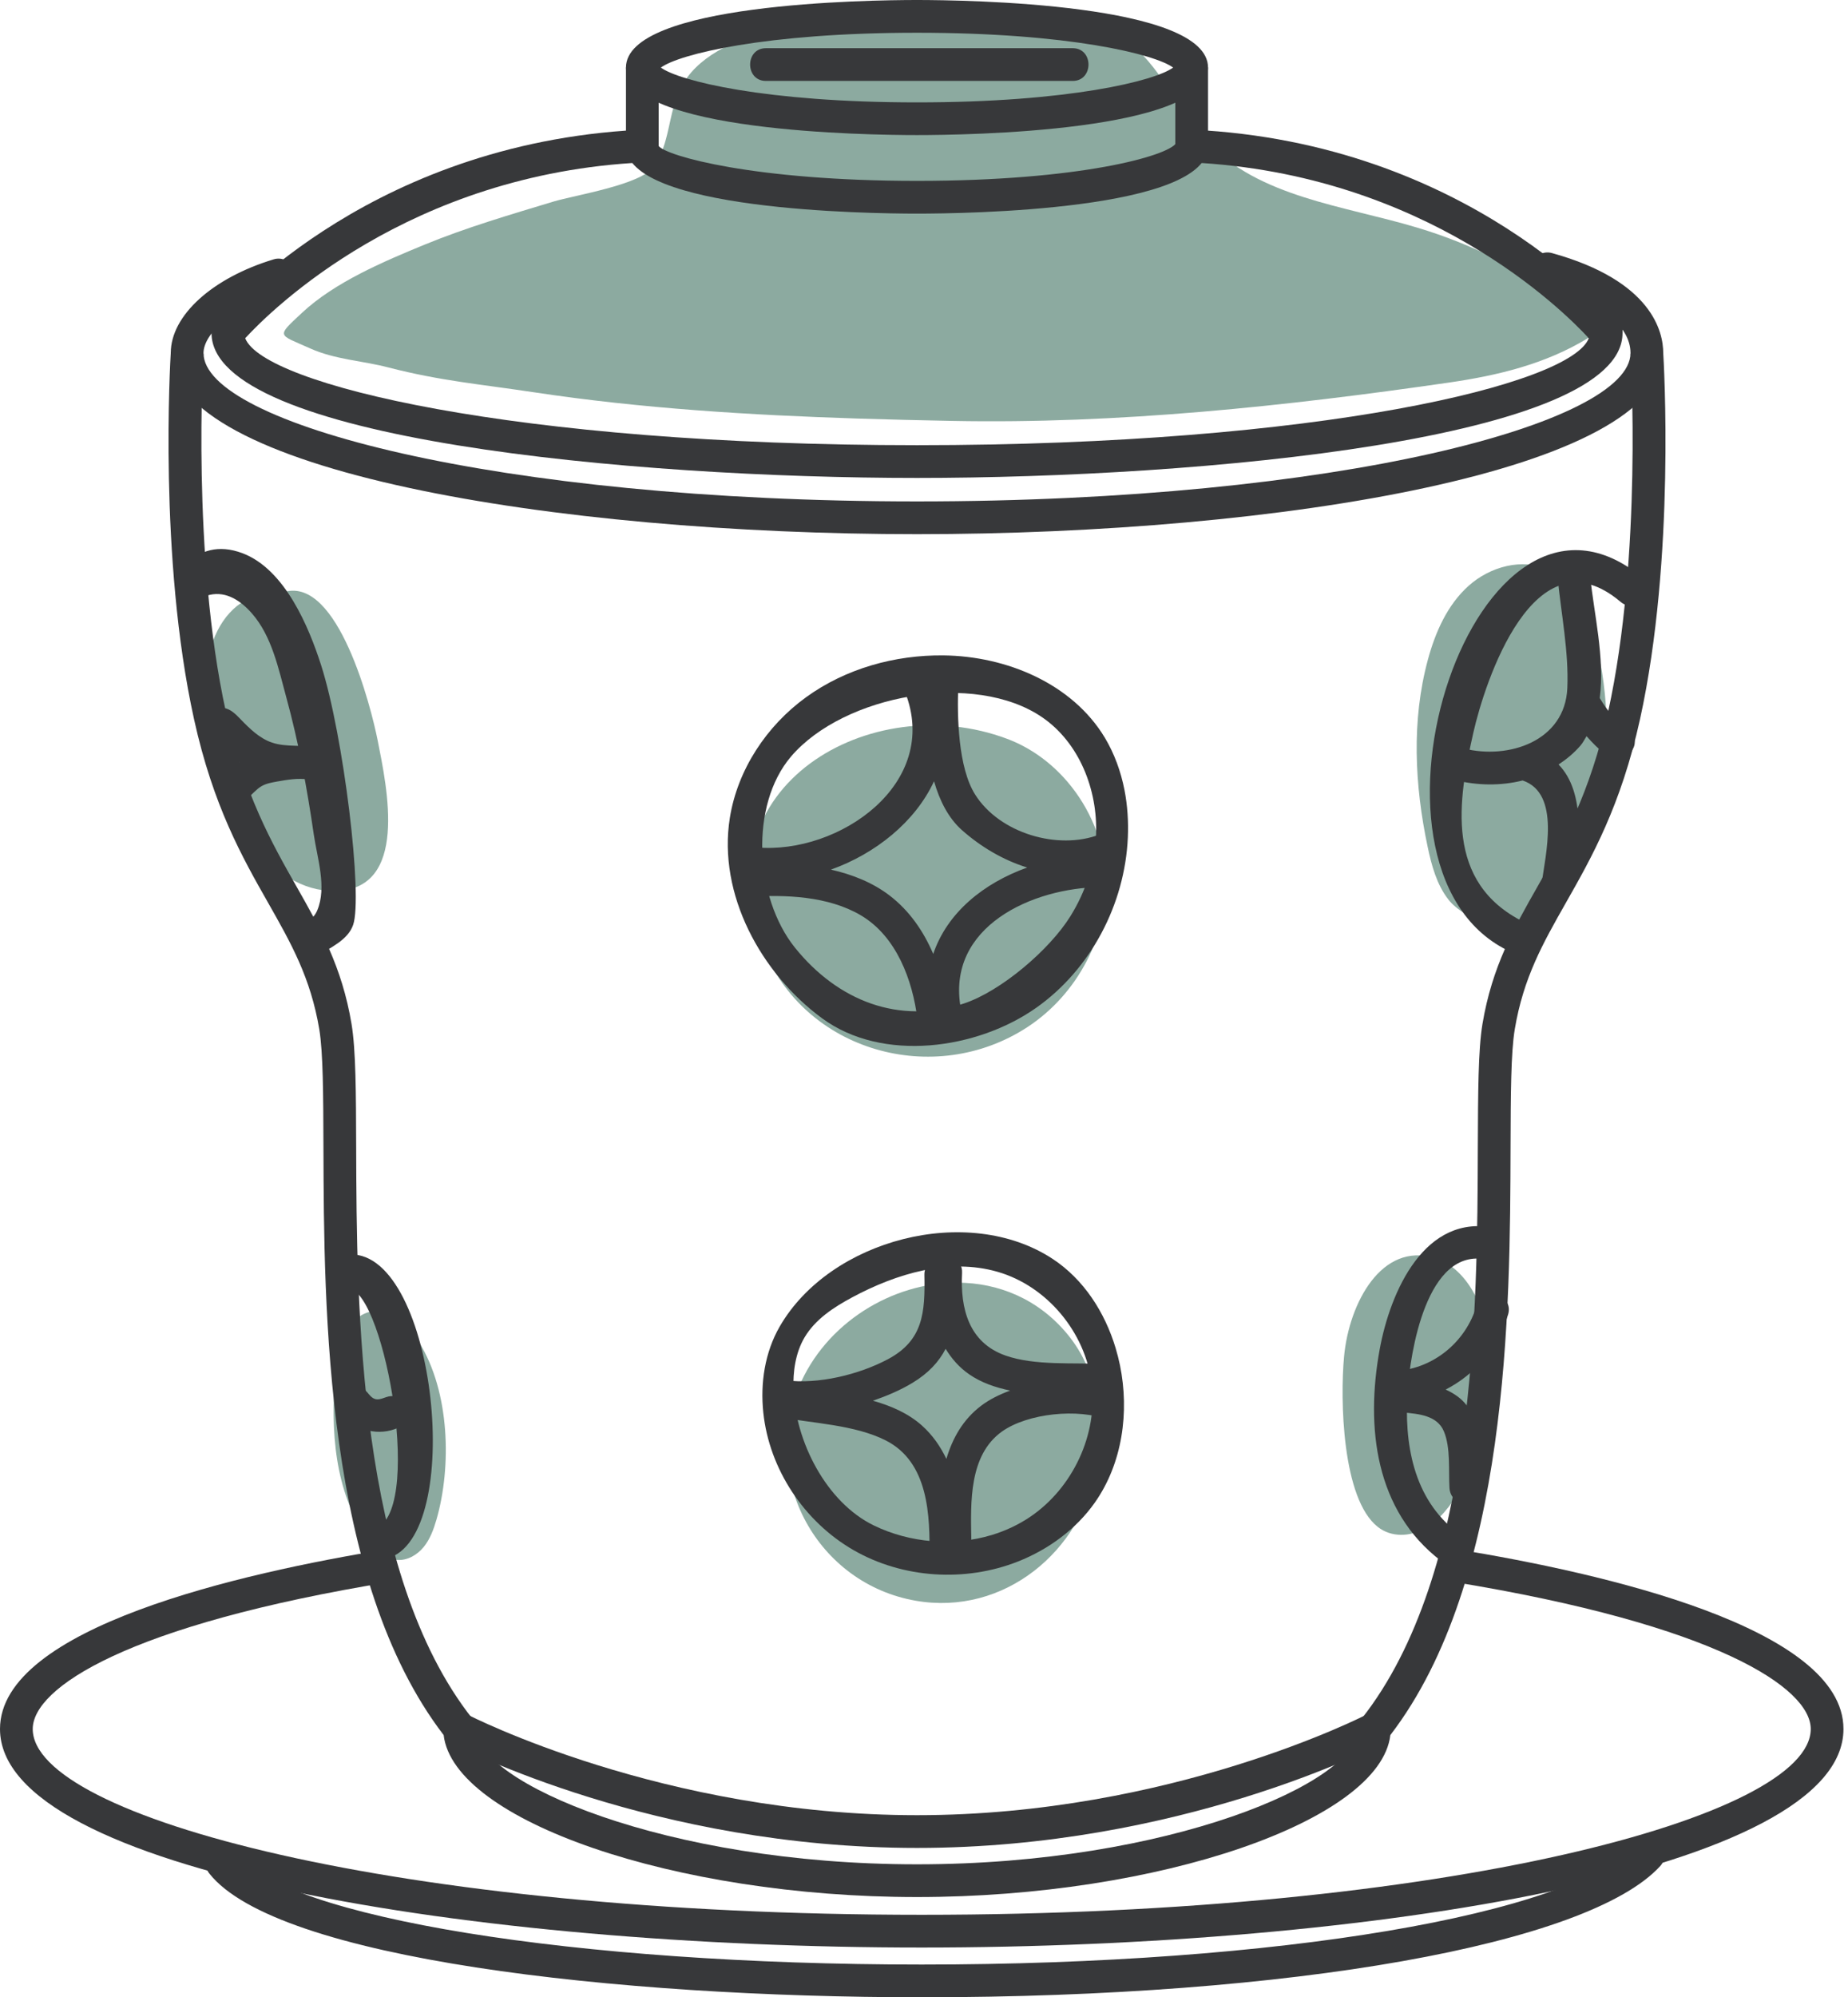 <?xml version="1.0" encoding="UTF-8"?> <svg xmlns="http://www.w3.org/2000/svg" width="262" height="283" viewBox="0 0 262 283" fill="none"> <path d="M59.406 190.177C58.923 189.394 58.38 188.653 57.791 187.966C56.599 186.588 54.834 185.58 53.023 185.767C51.167 185.96 49.605 187.384 48.775 189.057C47.938 190.73 47.704 192.631 47.546 194.494C46.844 202.605 47.402 211.313 52.08 217.981C53.121 219.466 54.547 220.921 56.35 221.034C57.784 221.123 59.164 220.31 60.07 219.196C60.975 218.082 61.48 216.697 61.88 215.317C64.03 207.86 63.804 197.247 59.406 190.177Z" fill="#8CAAA0"></path> <path d="M53.551 104.945C52.616 100.229 47.961 81.79 40.364 83.858C20.446 82.945 29.077 126.386 47.433 126.243C58.026 126.152 54.864 111.591 53.551 104.945Z" fill="#8CAAA0"></path> <path d="M45.524 94.247C43.796 88.86 40.408 80.682 34.403 78.396C30.94 77.083 28.292 78.026 26.338 79.98C26.655 80.335 26.911 80.765 26.964 81.346C27.115 82.847 27.198 84.356 27.288 85.865C27.869 85.148 28.609 84.544 29.733 84.288C32.132 83.737 34.199 85.178 35.731 86.936C38.553 90.165 39.48 94.752 40.582 98.781C42.332 105.156 43.532 111.675 44.483 118.216C44.965 121.588 46.369 125.692 44.973 129.004C44.452 130.242 43.373 130.891 42.046 130.77C43.004 132.347 43.909 133.946 44.603 135.644C46.852 134.286 49.303 133.207 50.058 131.072C51.476 127.065 48.715 104.198 45.524 94.247Z" fill="#37383A"></path> <path d="M48.488 177.894C48.496 177.937 48.526 177.961 48.533 178.006C48.82 179.529 48.918 181.062 49.016 182.596C54.109 181.306 60.069 213.09 53.543 216.428C50.887 217.788 53.226 221.792 55.882 220.434C66.044 215.235 61.208 174.977 48.488 177.894Z" fill="#37383A"></path> <path d="M130.679 275.951C67.327 275.951 0 265.099 0 244.986C0 230.603 34.267 222.874 54.69 219.544L55.445 224.124C17.948 230.234 4.64 239.179 4.64 244.986C4.64 257.437 56.403 271.312 130.679 271.312C204.955 271.312 256.718 257.437 256.718 244.986C256.718 239.179 243.417 230.234 205.921 224.124L206.667 219.544C227.09 222.874 261.358 230.603 261.358 244.986C261.358 265.099 194.03 275.951 130.679 275.951Z" fill="#37383A"></path> <path d="M130.678 283C87.275 283 39.208 277.572 29.665 265.447C28.872 264.441 29.046 262.982 30.057 262.189C31.06 261.396 32.524 261.574 33.316 262.579C40.506 271.724 81.458 278.361 130.678 278.361C181.083 278.361 222.729 271.339 231.949 261.285C232.816 260.338 234.28 260.277 235.223 261.143C236.174 262.008 236.234 263.476 235.366 264.421C225.181 275.534 183.105 283 130.678 283Z" fill="#37383A"></path> <path d="M225.431 44.882C225.235 44.965 225.031 44.98 224.827 44.822C221.025 41.767 216.906 39.111 212.56 36.908C208.81 35.007 204.902 33.437 200.873 32.238C190.447 29.114 178.527 27.975 171.073 20.038C167.104 15.798 164.894 10.027 160.435 6.315C156.112 2.701 150.272 1.547 144.659 1.011C132.694 -0.136 120.509 0.996 108.958 4.33C104.017 5.756 98.736 7.967 96.45 12.577C94.699 16.1 94.993 20.514 92.64 23.667C90.738 26.217 81.481 27.651 78.433 28.571C72.299 30.427 66.128 32.23 60.19 34.667C54.389 37.051 47.463 39.986 42.83 44.309C39.096 47.802 39.375 47.304 44 49.379C47.501 50.948 51.363 51.107 55.03 52.057C62.424 53.974 68.233 54.456 75.785 55.596C90.965 57.882 106.31 58.817 121.633 59.307C126.084 59.451 130.536 59.549 134.987 59.639C158.443 60.1 182.284 57.557 205.476 54.2C212.311 53.204 219.003 51.612 225.001 47.991C225.665 47.591 226.208 47.289 226.638 47.017C226.314 46.255 225.906 45.546 225.431 44.882Z" fill="#8CAAA0"></path> <path d="M203.37 178.242C195.886 175.988 191.284 184.586 190.559 192.162C189.979 198.299 190.265 212.389 195.343 216.358C197.267 217.866 199.885 217.753 201.982 216.585C204.072 215.416 205.694 213.332 206.999 211.083C210.228 205.515 211.76 198.614 211.254 191.9C210.998 188.432 210.168 184.928 208.342 182.193C206.909 180.056 205.181 178.786 203.37 178.242Z" fill="#8CAAA0"></path> <path d="M135.741 181.742C126.507 181.714 117.046 187.43 113.236 196.578C107.819 209.594 115.922 224.389 129.826 226.812C142.328 228.99 153.433 219.81 155.478 207.697C156.572 201.206 155.659 194.327 151.389 189.114C147.216 184.027 141.52 181.759 135.741 181.742Z" fill="#8CAAA0"></path> <path d="M151.373 110.814C149.064 108.098 146.129 105.941 142.787 104.688C123.413 97.423 99.203 111.448 108.143 134.157C113.997 149.025 132.466 154.17 145.677 145.523C152.731 140.908 157.235 132.49 156.767 124.07C156.496 119.219 154.512 114.504 151.373 110.814Z" fill="#8CAAA0"></path> <path d="M223.273 83.963C222.323 82.575 221.085 81.428 219.478 80.704C215.789 79.029 211.24 80.296 208.222 82.998C205.204 85.691 203.491 89.576 202.435 93.484C200.104 102.093 200.556 111.267 202.405 119.988C202.963 122.629 203.687 125.33 205.347 127.457C207.573 130.339 214.363 132.844 217.622 130.422C218.988 129.411 219.788 127.827 220.474 126.273C223.507 119.362 227.06 114.466 227.679 106.951C228.207 100.523 227.113 89.576 223.273 83.963Z" fill="#8CAAA0"></path> <path d="M130.008 75.687C78.72 75.687 24.211 66.694 24.211 50.02C24.211 44.717 30.081 39.383 38.817 36.742C40.054 36.372 41.337 37.067 41.707 38.296C42.076 39.526 41.382 40.816 40.16 41.186C32.812 43.404 28.851 47.387 28.851 50.02C28.851 59.964 70.398 71.047 130.008 71.047C189.625 71.047 231.165 59.964 231.165 50.02C231.165 46.09 226.533 42.468 218.769 40.326C217.54 39.979 216.815 38.704 217.155 37.466C217.494 36.237 218.769 35.512 220.007 35.852C234.266 39.79 235.805 47.071 235.805 50.02C235.805 66.694 181.296 75.687 130.008 75.687Z" fill="#37383A"></path> <path d="M130.007 30.269C123.119 30.269 88.746 29.809 88.746 20.695H93.386C94.51 22.106 106.891 25.629 130.007 25.629C153.131 25.629 165.504 22.106 166.719 20.31L171.268 20.695C171.268 29.809 136.895 30.269 130.007 30.269Z" fill="#37383A"></path> <path d="M93.695 9.574C96.223 11.445 108.445 14.508 130.007 14.508C151.577 14.508 163.792 11.445 166.319 9.574C163.792 7.703 151.577 4.64 130.007 4.64C108.437 4.64 96.223 7.703 93.695 9.574ZM130.007 19.141C123.119 19.141 88.746 18.68 88.746 9.574C88.746 0.46 123.119 0 130.007 0C136.895 0 171.268 0.46 171.268 9.574C171.268 18.68 136.895 19.141 130.007 19.141Z" fill="#37383A"></path> <path d="M171.268 20.695H166.628V9.574H171.268V20.695Z" fill="#37383A"></path> <path d="M152.083 6.828H108.588C105.601 6.828 105.601 11.468 108.588 11.468H152.083C155.063 11.468 155.07 6.828 152.083 6.828Z" fill="#37383A"></path> <path d="M130.007 67.72C89.802 67.72 29.989 62.258 29.989 47.199V46.376L30.51 45.727C31.347 44.709 51.069 21.162 88.746 18.507V9.574H93.386V22.905L91.183 23.011C57.957 24.595 38.514 43.856 34.765 47.923C37.262 54.479 73.031 63.08 130.007 63.08C186.983 63.08 222.76 54.479 225.249 47.923C221.5 43.856 202.057 24.595 168.831 23.011L169.058 18.378C208.176 20.242 228.652 44.694 229.505 45.727L230.033 46.376V47.199C230.033 62.258 170.212 67.72 130.007 67.72Z" fill="#37383A"></path> <path d="M130.007 268.798C95.672 268.798 64.332 257.965 62.899 245.846C46.052 223.878 45.931 185.548 45.856 162.564C45.833 155.064 45.81 149.14 45.267 145.851C44.045 138.539 41.254 133.629 38.025 127.941C34.365 121.505 30.216 114.202 27.507 101.897C22.468 79.029 24.143 51.054 24.218 49.87L28.85 50.164C28.828 50.443 27.145 78.682 32.034 100.901C34.599 112.52 38.56 119.498 42.061 125.655C45.365 131.471 48.489 136.964 49.839 145.09C50.45 148.751 50.473 154.84 50.496 162.548C50.571 185.133 50.692 222.935 66.988 243.547L67.486 244.179V244.986C67.486 252.527 94.337 264.159 130.007 264.159C165.686 264.159 192.529 252.527 192.529 244.986V244.179L193.027 243.547C209.331 222.935 209.451 185.133 209.519 162.548C209.55 154.84 209.565 148.751 210.176 145.09C211.534 136.964 214.657 131.471 217.962 125.655C221.455 119.498 225.423 112.52 227.981 100.901C232.877 78.682 231.187 50.443 231.172 50.164L235.797 49.87C235.873 51.054 237.555 79.029 232.515 101.897C229.799 114.202 225.65 121.505 221.991 127.941C218.762 133.629 215.97 138.539 214.755 145.851C214.205 149.14 214.182 155.064 214.159 162.564C214.091 185.548 213.971 223.878 197.116 245.849C195.69 257.965 164.343 268.798 130.007 268.798Z" fill="#37383A"></path> <path d="M130.007 261.838C92.857 261.838 65.252 247.644 64.098 247.042L66.24 242.928C66.512 243.071 94.049 257.199 130.007 257.199C165.964 257.199 193.502 243.071 193.773 242.928L195.923 247.042C194.762 247.644 167.156 261.838 130.007 261.838Z" fill="#37383A"></path> <path d="M151.744 129.842C148.809 134.557 141.943 140.432 136.67 142.185C127.473 145.239 118.766 141.814 112.693 134.263C107.004 127.163 106.25 114.104 112.157 107.185C119.619 98.449 138.178 95.009 147.82 101.678C153.019 105.277 155.621 111.886 155.395 118.201C155.252 122.327 153.924 126.349 151.744 129.842ZM159.416 111.901C158.903 109.306 157.998 106.801 156.64 104.53C152.03 96.872 142.72 92.972 133.788 92.866C126.869 92.783 119.875 94.737 114.277 98.796C108.679 102.847 104.568 109.057 103.474 115.877C101.738 126.733 107.917 137.937 116.533 144.274C125.126 150.601 138.548 148.689 146.908 142.796C154.641 137.349 159.484 128.122 159.899 118.668C159.997 116.412 159.854 114.126 159.416 111.901Z" fill="#37383A"></path> <path d="M140.615 217.496C135.153 219.149 128.997 218.623 123.897 216.151C117.099 212.854 112.746 204.157 112.497 196.901C112.406 194.35 112.769 191.711 114.059 189.511C115.575 186.946 118.178 185.241 120.804 183.833C127.118 180.443 134.557 178.218 141.445 180.21C148.454 182.238 153.871 188.776 154.769 196.018C155.659 203.26 152.098 210.821 146.063 214.918C144.38 216.057 142.539 216.912 140.615 217.496ZM158.164 191.001C156.64 185.934 153.637 181.266 149.239 178.376C137.205 170.476 117.673 175.606 110.543 187.961C108.438 191.608 107.774 195.978 108.219 200.166C109.064 208.183 114.021 215.621 121.007 219.64C127.994 223.659 136.836 224.213 144.335 221.25C148.65 219.542 152.566 216.684 155.237 212.881C159.13 207.338 160.141 200.074 158.783 193.439C158.609 192.62 158.406 191.805 158.164 191.001Z" fill="#37383A"></path> <path d="M212.077 174.014C201.998 171.815 197.101 183.007 195.6 191.217C193.593 202.213 194.966 214.064 204.299 221.162C206.675 222.97 208.984 218.943 206.638 217.157C200.323 212.35 199.048 204.48 199.568 197.027C199.93 191.881 202.171 176.595 210.847 178.488C213.752 179.124 214.997 174.652 212.077 174.014Z" fill="#37383A"></path> <path d="M233.02 81.987C209.232 61.895 189.654 122.712 213.676 134.632C216.339 135.96 218.693 131.954 216.015 130.626C204.789 125.051 206.697 113.432 208.901 103.738C210.47 96.819 217.486 74.917 229.746 85.269C232.009 87.185 235.306 83.918 233.02 81.987Z" fill="#37383A"></path> <path d="M132.309 135.168C130.928 131.947 128.936 129.027 126.077 126.854C123.678 125.028 120.811 123.904 117.808 123.218C124.123 120.962 129.751 116.458 132.422 110.701C133.214 113.447 134.451 115.907 136.375 117.619C139.069 120.004 142.252 121.882 145.632 122.923C139.484 125.126 134.3 129.276 132.309 135.168ZM155.885 118.246C149.986 120.509 141.694 118.072 138.239 112.565C135.847 108.762 135.674 101.542 135.862 97.129C135.968 94.767 133.109 94.307 131.833 95.688C130.174 94.594 127.405 95.771 128.303 98.026C133.471 111.056 118.895 121.105 107.276 120.071C105.563 119.921 104.877 121.384 105.141 122.712C103.209 123.746 103.526 127.246 106.129 127.08C111.327 126.741 117.408 126.96 122.041 129.691C127.103 132.678 129.381 138.879 130.068 144.407C130.362 146.766 133.41 147.211 134.391 145.752C135.508 145.444 136.496 144.403 136.224 142.939C134.059 131.245 146.485 125.76 156.066 125.7C158.103 125.685 158.722 123.542 157.983 122.176C159.552 120.622 158.33 117.31 155.885 118.246Z" fill="#37383A"></path> <path d="M139.121 199.168C136.51 201.14 135.039 203.798 134.172 206.714C133.334 204.964 132.225 203.34 130.678 201.961C128.747 200.252 126.34 199.201 123.76 198.472C125.737 197.788 127.645 196.983 129.366 195.942C131.644 194.565 133.115 192.954 134.066 191.119C134.911 192.502 135.982 193.748 137.401 194.727C139.106 195.908 141.112 196.595 143.217 197.034C141.671 197.595 140.268 198.306 139.121 199.168ZM158.208 201.31C158.352 199.861 158.54 198.417 158.691 196.968C158.631 196.933 158.601 196.88 158.54 196.848C158.676 196.584 158.729 196.277 158.759 195.972C158.774 195.842 158.774 195.711 158.789 195.581C158.744 194.466 158.05 193.352 156.617 193.275C152.218 193.039 146.748 193.542 142.561 192.073C137.348 190.245 136.133 185.415 136.397 180.378C136.51 178.352 134.421 177.74 133.01 178.468C131.969 178.593 131.025 179.299 131.056 180.654C131.161 185.957 130.905 189.92 125.88 192.593C121.814 194.759 115.967 196.195 111.372 195.572C109.063 195.258 107.826 197.97 108.86 199.322C109.018 200.014 109.493 200.61 110.436 200.787C115.212 201.675 121.187 201.876 125.571 204.095C131.667 207.181 131.863 214.728 131.772 220.662C131.727 223.648 136.367 223.649 136.412 220.662C136.42 220.445 136.412 220.223 136.412 220.004C137.152 219.693 137.725 219.034 137.702 217.983C137.619 212.859 137.37 206.207 142.025 202.857C145.669 200.242 152.92 199.508 157.099 201.186C157.514 201.352 157.876 201.362 158.208 201.31Z" fill="#37383A"></path> <path d="M213.812 186.251C214.665 183.384 210.191 182.158 209.338 185.019C207.829 190.084 203.34 193.841 198.037 194.257C195.509 194.454 195.139 197.865 196.958 198.702C197.282 199.436 197.916 200.043 198.919 200.134C201.1 200.332 203.763 200.538 204.714 202.83C205.679 205.15 205.355 208.354 205.498 210.828C205.672 213.796 210.311 213.817 210.138 210.828C209.927 207.113 210.364 202.217 207.92 199.1C207.105 198.059 206.071 197.406 204.962 196.891C209.142 194.729 212.394 191.003 213.812 186.251Z" fill="#37383A"></path> <path d="M230.961 103.67C229.233 102.334 227.898 100.765 226.804 98.909C227.558 93.296 225.944 86.74 225.468 81.79C225.189 78.848 220.542 78.818 220.828 81.79C221.319 86.906 222.428 92.345 222.209 97.483C221.885 105.043 213.85 107.653 207.527 106.054C204.63 105.322 203.393 109.796 206.29 110.528C209.429 111.32 212.771 111.365 215.872 110.588C221.311 112.429 219.086 121.128 218.558 125.292C218.18 128.25 222.828 128.22 223.197 125.292C223.877 119.921 224.895 112.353 220.964 108.325C222.096 107.578 223.152 106.71 224.073 105.639C224.427 105.231 224.654 104.756 224.933 104.311C225.763 105.262 226.66 106.159 227.679 106.951C230.01 108.762 233.315 105.503 230.961 103.67Z" fill="#37383A"></path> <path d="M46.12 106.265C45.803 106.121 45.456 106.016 45.109 105.94C42.959 105.473 40.642 105.925 38.553 105.216C36.78 104.613 35.391 103.239 34.086 101.889C33.422 101.195 32.683 100.455 31.732 100.312C30.367 100.108 29.016 101.497 29.258 102.855C29.393 103.617 29.922 104.25 30.45 104.824C31.514 105.971 32.675 107.042 33.905 108.008C32.932 108.694 31.906 109.449 31.468 110.55C30.548 112.881 33.249 114.481 35.09 113.077C35.784 112.557 36.319 111.84 37.066 111.403C37.723 111.018 38.492 110.882 39.239 110.746C40.733 110.482 42.264 110.218 43.766 110.452C44.505 110.565 45.252 110.807 45.992 110.663C47.357 110.399 48.172 108.634 47.493 107.427C47.191 106.891 46.693 106.521 46.12 106.265Z" fill="#37383A"></path> <path d="M54.487 198.055C54.057 198.207 53.627 198.355 53.189 198.234C52.495 198.037 52.17 197.238 51.574 196.814C50.873 196.309 49.877 196.417 49.123 196.84C48.451 197.215 47.885 197.886 47.893 198.652C47.893 199.119 48.104 199.559 48.353 199.953C49.952 202.474 53.151 203.492 55.95 202.503C56.524 202.3 57.082 202.006 57.467 201.534C58.07 200.798 58.116 199.669 57.603 198.871C57.082 198.074 56.048 197.659 55.12 197.862C54.909 197.908 54.698 197.982 54.487 198.055Z" fill="#37383A"></path> </svg> 